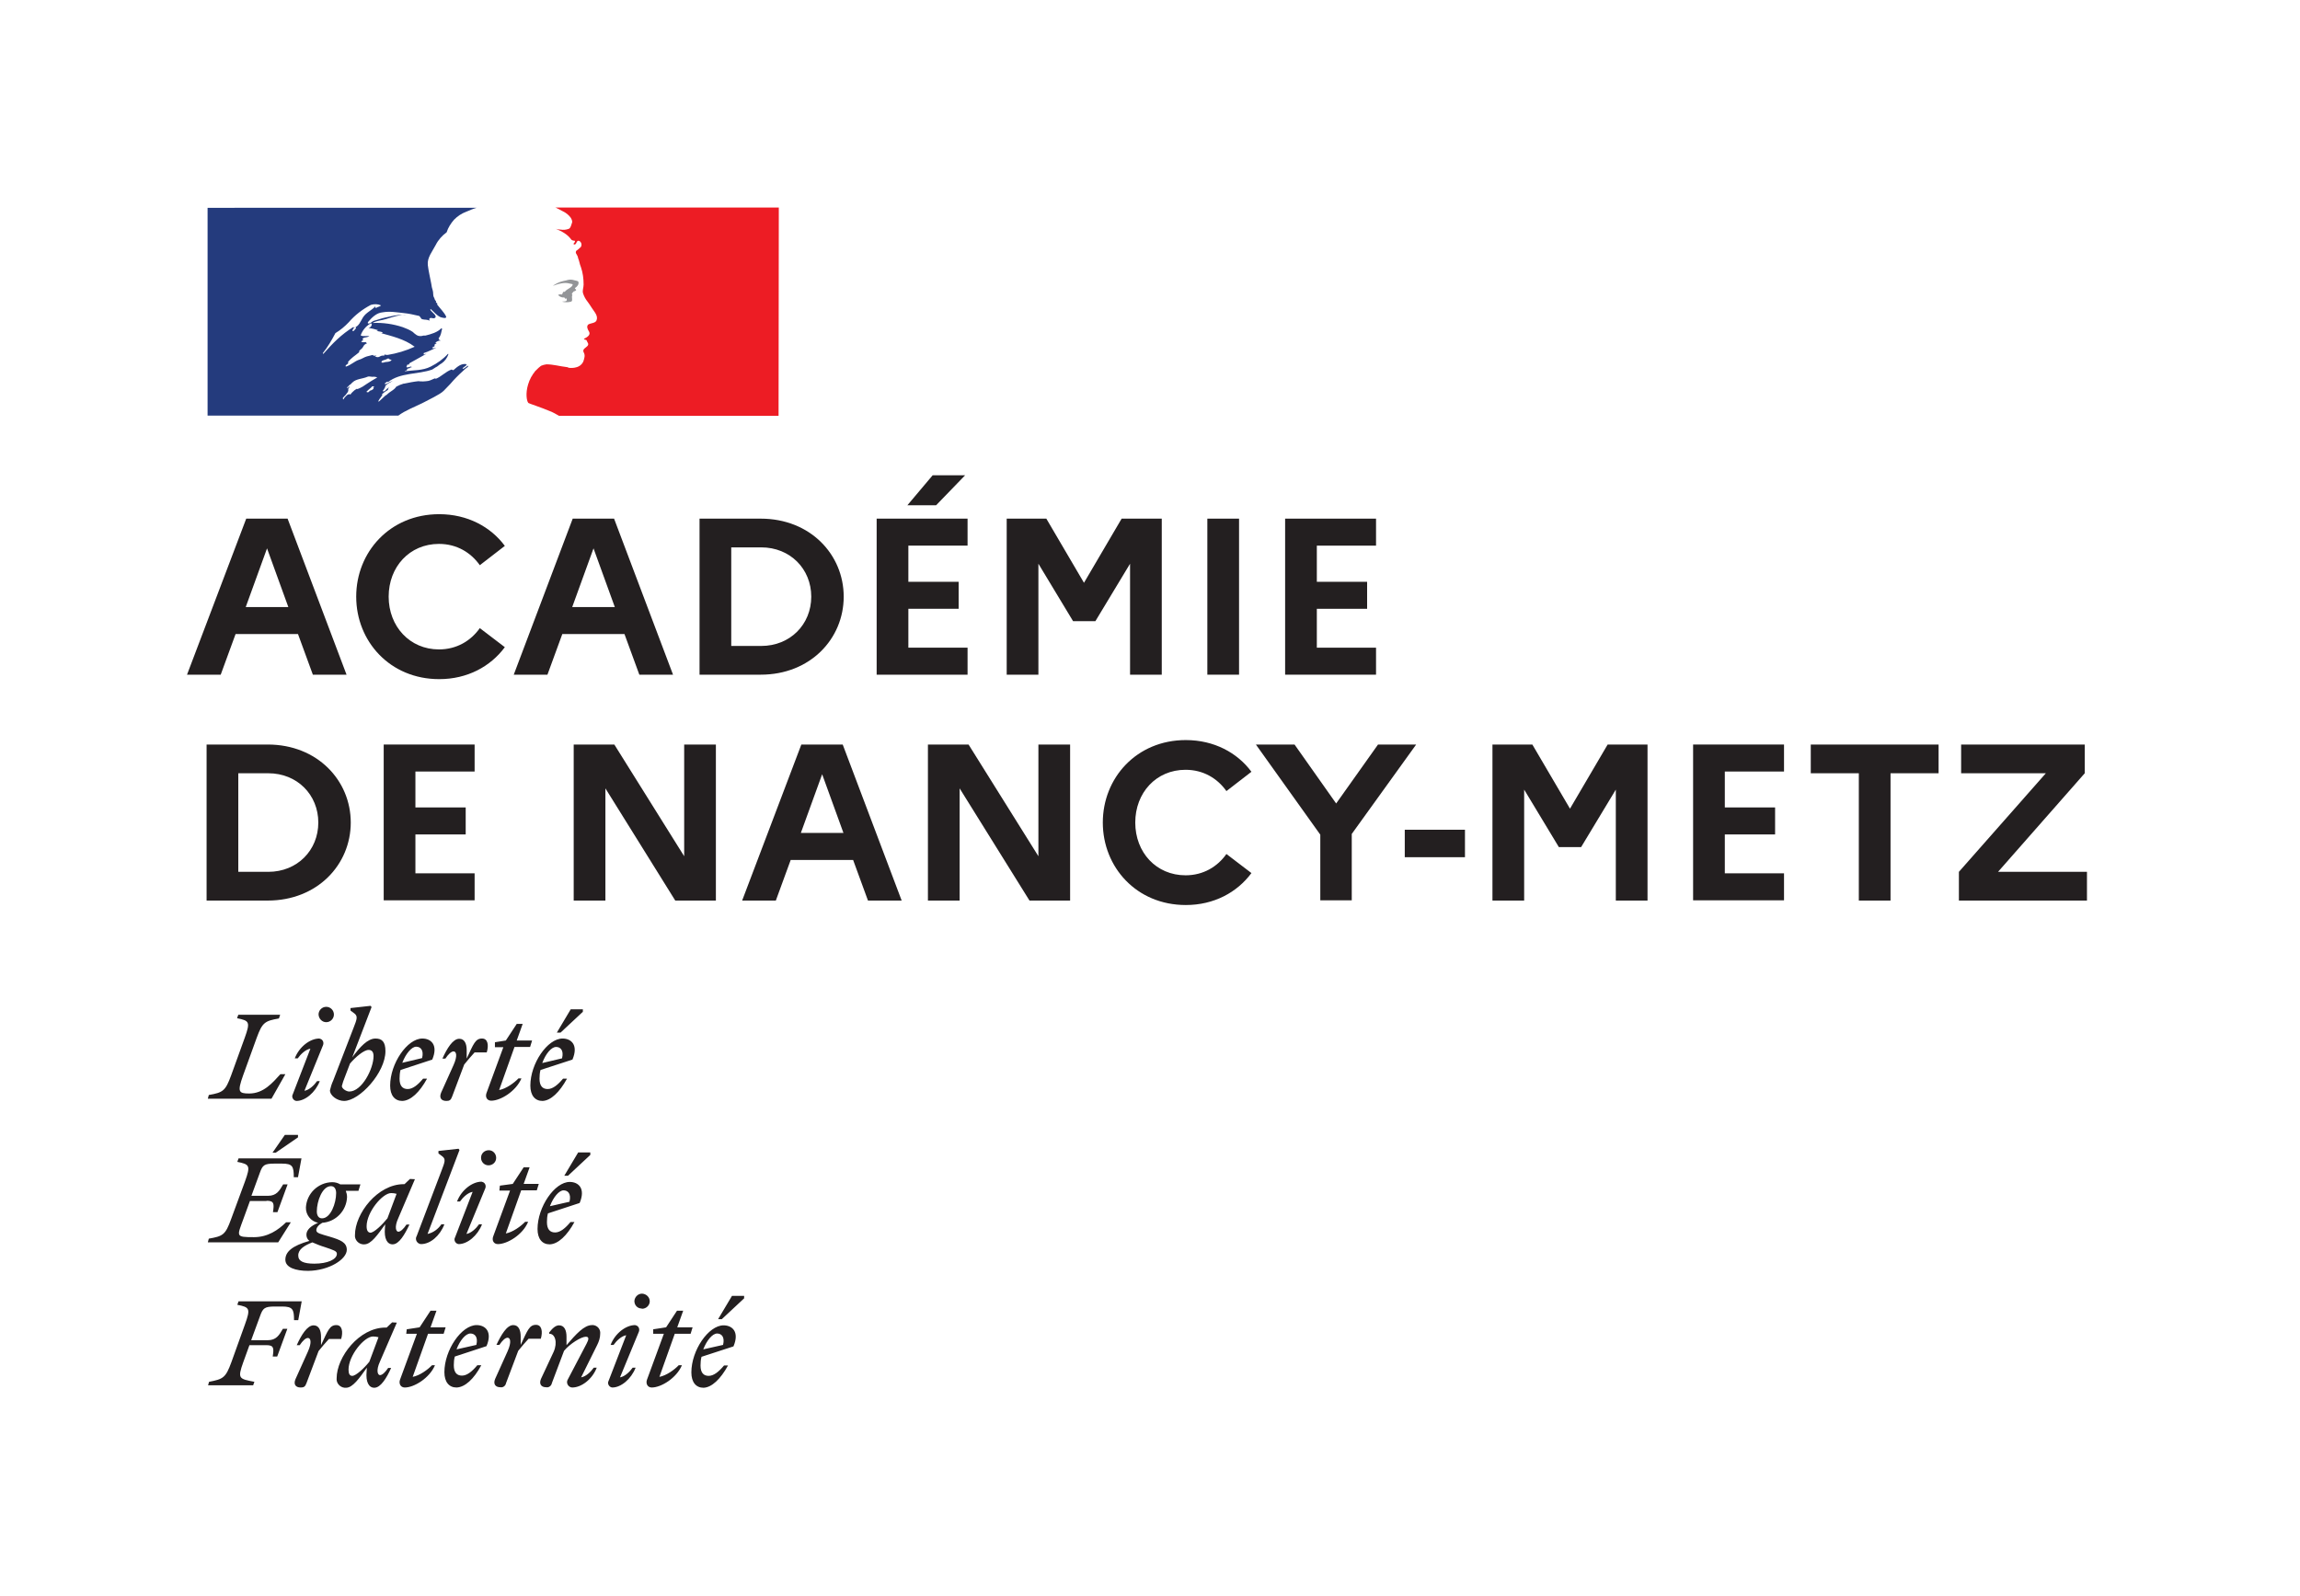 <?xml version="1.0" encoding="UTF-8"?>
<svg xmlns="http://www.w3.org/2000/svg" xmlns:xlink="http://www.w3.org/1999/xlink" version="1.1" id="Calque_1" x="0px" y="0px" viewBox="0 0 928.5 644.2" style="enable-background:new 0 0 928.5 644.2;" xml:space="preserve">
<style type="text/css">
	.st0{fill:#231F20;}
	.st1{fill:#243B7D;}
	.st2{fill:#ED1C24;}
	.st3{fill:#939598;}
	.st4{fill:none;}
	.st5{enable-background:new    ;}
</style>
<title>Plan de travail 6 copie 20</title>
<g id="vect">
	<path class="st0" d="M289.5,538.4c1.7,0,3.2,1.3,2.4,4.6l-8,1.8C285.3,541.2,287.6,538.4,289.5,538.4 M293.9,551.3h-1.6   c-2,2.4-4.1,4.2-6.2,4.2s-3.3-1.3-3.3-4.2c0-1.2,0.1-2.4,0.4-3.5l12.9-4.2c2.5-5.9-0.5-8.5-4-8.5c-6.1,0-13,10.1-13,19   c0,4,1.9,6.2,4.9,6.2C287.3,560.2,290.9,556.8,293.9,551.3 M291.4,532.6l9-8.4v-1h-4.9l-5.6,9.4L291.4,532.6z M263.7,538.5h4.3   l-6.8,18.5c-0.6,1.6,0.2,3.2,1.9,3.2c3.8,0,10-3.8,12.2-9H274c-1.7,1.8-5,4.2-7.8,4.7l6.2-17.4h6.4l0.8-2.6h-6.2l2.4-6.7h-2.5   l-4.4,6.7l-5.2,0.8L263.7,538.5z M257.9,537.7c0.4-1,0-2.1-0.9-2.5c-0.2-0.1-0.4-0.1-0.6-0.2c-3.7,0-8.1,3.3-9.9,8h1.2   c1.2-1.7,3.2-3.6,5.1-3.9l-7.1,18.4c-0.5,0.9-0.1,2,0.8,2.5c0.2,0.1,0.5,0.2,0.7,0.2c3.5,0,7.6-3.4,9.4-8h-1.2   c-1.2,1.7-3.2,3.6-5.1,3.9L257.9,537.7z M259.2,528.4c1.7,0,3.1-1.4,3.1-3c0,0,0,0,0,0c0-1.7-1.4-3-3.1-3.1c-1.7,0-3,1.4-3.1,3   c0,0,0,0,0,0c0,1.7,1.3,3,2.9,3C259.2,528.4,259.2,528.4,259.2,528.4 M218.4,556.7c-0.9,2.1,0.1,3.4,2.1,3.4   c1.1,0.2,2.1-0.6,2.3-1.7l4.9-13c2.3-2.8,6.9-5.7,8.8-5.7c1.4,0,1.2,1.1,0.3,2.8l-7.6,14.5c-0.6,1-0.2,2.3,0.8,2.9   c0.3,0.2,0.7,0.3,1,0.3c3.7,0,8.1-3.3,9.9-8h-1.2c-1.2,1.7-3.2,3.6-5.1,3.9l6.5-13.1c0.7-1.4,1.2-2.9,1.2-4.5   c0.2-1.8-1.1-3.3-2.8-3.5c-0.2,0-0.4,0-0.5,0c-3.2,0-6.4,3.6-10.3,8.1v-3.4c0-2.5-0.8-4.6-3-4.6c-1.4,0-2.7,1.2-4,2.9v0.5   c2.4-0.1,3.5,3.5,1.8,7.3L218.4,556.7z M218.3,540.6c0.9-3,0.4-5.7-1.9-5.7c-2.7,0-3.4,2.1-6.2,8.1v-3.4c0-2.5-0.8-4.6-3-4.6   c-2.6,0-4.9,4-6.8,8h1.2c1.2-1.8,2.4-2.9,3.3-2.9c1.1,0,1.7,1.7,0,5.5l-5,11.1c-0.9,2.1,0.1,3.4,2.1,3.4c1.1,0.2,2.1-0.6,2.3-1.7   l4.9-13c1.4-1.7,2.6-3.2,4.2-4.9H218.3z M189.9,538.4c1.7,0,3.2,1.3,2.4,4.6l-8,1.8C185.7,541.1,188,538.4,189.9,538.4    M194.3,551.2h-1.6c-2,2.4-4.1,4.2-6.2,4.2s-3.3-1.3-3.3-4.2c0-1.2,0.1-2.4,0.4-3.5l12.8-4.2c2.5-5.9-0.5-8.5-4-8.5   c-6.1,0-13,10.1-13,19c0,4,1.9,6.2,4.9,6.2C187.7,560.1,191.3,556.8,194.3,551.2 M164,538.5h4.3l-6.8,18.5   c-0.6,1.6,0.2,3.2,1.9,3.2c3.8,0,10-3.8,12.2-9h-1.2c-1.7,1.8-5,4.2-7.8,4.7l6.2-17.4h6.3l0.8-2.6h-6.1l2.4-6.7h-2.4l-4.4,6.7   l-5.2,0.8L164,538.5z M140.7,553c0-5.7,6.3-13.4,9.9-13.4c0.7,0,1.5,0.1,2.2,0.3l-3.7,9.9c-2.1,2.6-5.4,5.7-6.9,5.7   C141.2,555.5,140.7,554.7,140.7,553 M160.2,534l-1.9-0.1l-2.2,2.1h-0.5c-10.6,0-19.7,11.9-19.7,20.5c-0.2,1.9,1.3,3.6,3.2,3.8   c0.2,0,0.4,0,0.6,0c2.7,0,5.4-3.9,8.4-8.1l-0.1,1.5c-0.4,4.3,0.9,6.6,3.1,6.6c2.6,0,5-4,6.8-8h-1.2c-1.2,1.8-2.4,2.9-3.3,2.9   s-1.7-1.8,0-5.5L160.2,534z M137.7,540.7c0.9-3,0.4-5.7-1.9-5.7c-2.7,0-3.4,2.1-6.2,8.1v-3.4c0-2.5-0.8-4.6-3-4.6c-2.6,0-5,4-6.8,8   h1.2c1.2-1.8,2.4-2.9,3.3-2.9c1.1,0,1.7,1.7,0,5.5l-5,11.1c-0.9,2.1,0,3.4,2.1,3.4c1.2,0,1.8-0.3,2.3-1.7l4.9-13   c1.4-1.7,2.6-3.2,4.2-4.9H137.7z M102.2,559.3l0.5-1.4c-6.2-1.2-6.9-1.2-4.5-7.9l2.5-6.9h6.8c3.1,0,3.1,1.2,2.6,4.6h1.8l4.1-11.2   h-1.8c-1.5,2.6-2.7,4.6-6.1,4.6h-6.7l3.6-9.8c1.1-3.1,1.8-3.8,5.9-3.8h3c4.3,0,4.8,1.2,4.8,5.5h1.7l1.4-7.6H96.3l-0.5,1.4   c5,1,5.4,1.5,3.1,7.9L93.4,550c-2.3,6.3-3.3,6.8-9,7.9l-0.4,1.4L102.2,559.3z"></path>
	<path class="st0" d="M227.5,480.6c1.7,0,3.2,1.3,2.4,4.6L222,487C223.4,483.3,225.7,480.6,227.5,480.6 M231.9,493.4h-1.6   c-2,2.4-4.1,4.2-6.2,4.2s-3.3-1.3-3.3-4.2c0-1.2,0.1-2.4,0.4-3.5l12.8-4.2c2.5-5.9-0.5-8.5-4-8.5c-6.1,0-13,10.1-13,19   c0,4,1.9,6.2,4.9,6.2C225.3,502.3,228.9,498.9,231.9,493.4 M229.3,474.7l9-8.4v-1h-4.9l-5.6,9.4L229.3,474.7z M201.6,480.7h4.3   l-6.8,18.5c-0.6,1.6,0.2,3.1,1.9,3.1c3.8,0,10.1-3.8,12.2-9H212c-1.7,1.8-5,4.2-7.8,4.7l6.2-17.4h6.3l0.8-2.6h-6.1l2.4-6.7h-2.4   l-4.4,6.7l-5.2,0.7L201.6,480.7z M195.9,479.8c0.4-1,0-2.1-0.9-2.5c-0.2-0.1-0.4-0.1-0.6-0.2c-3.7,0-8.1,3.3-9.9,8h1.2   c1.2-1.7,3.2-3.6,5.1-3.9l-7.1,18.4c-0.5,0.9-0.1,2,0.8,2.5c0.2,0.1,0.5,0.2,0.7,0.2c3.5,0,7.6-3.4,9.4-8h-1.2   c-1.2,1.7-3.2,3.6-5.1,3.9L195.9,479.8z M197.2,470.5c1.7,0,3.1-1.3,3.1-3c0-1.7-1.3-3.1-3-3.1c-1.7,0-3.1,1.3-3.1,3c0,0,0,0,0,0.1   C194.2,469.1,195.5,470.5,197.2,470.5C197.1,470.5,197.2,470.5,197.2,470.5 M172.6,498.2l12.9-33.9l-0.4-0.5l-8.1,0.9v1l1.6,1.2   c1.4,1.1,1,2.2-0.3,5.6l-10.1,26.6c-0.6,1-0.2,2.3,0.8,2.9c0.3,0.2,0.7,0.3,1,0.3c3.7,0,7.6-3.3,9.4-8h-1.2   C176.8,496.3,174.9,497.7,172.6,498.2 M148,495.1c0-5.7,6.4-13.4,9.9-13.4c0.7,0,1.5,0.1,2.2,0.3l-3.7,9.9   c-2.1,2.6-5.4,5.8-6.9,5.8C148.6,497.6,148,496.9,148,495.1 M167.5,476.1l-2-0.1l-2.2,2.1H163c-10.6,0-19.7,11.9-19.7,20.5   c-0.2,1.9,1.3,3.6,3.2,3.8c0.2,0,0.4,0,0.6,0c2.7,0,5.4-3.9,8.4-8.1l-0.1,1.5c-0.4,4.3,0.9,6.6,3.1,6.6c2.6,0,4.9-4,6.8-8h-1.2   c-1.2,1.8-2.4,2.9-3.3,2.9s-1.7-1.8,0-5.5L167.5,476.1z M120.4,506.9c0-2.5,2.4-4,5.7-5.3c1.6,0.7,3.3,1.4,5,1.9   c3.5,1.2,4.9,1.6,4.9,2.7c0,2.3-3.8,4-9.1,4C122.5,510.2,120.4,509.2,120.4,506.9 M130,491.9c-1.5,0-2.1-1.3-2.1-2.8   c0-4.1,2.2-10.2,5.7-10.2c1.5,0,2.1,1.3,2.1,2.8C135.7,485.8,133.5,491.9,130,491.9 M140,504.6c0-3-2.6-4-6.9-5.3   c-3.7-1.1-5.4-1.4-5.4-2.6c0-1,0.8-2.1,2.4-3c5.5-0.4,9.8-4.9,10-10.4c0-0.9-0.2-1.7-0.5-2.5h5.1l0.8-2.6h-8.1   c-1-0.6-2.1-0.9-3.3-0.9c-5.7,0.1-10.3,4.6-10.6,10.2c-0.1,3,2,5.6,4.9,6.2c-3,1.3-4.7,2.9-4.7,4.8c0,1,0.4,1.9,1.2,2.5   c-7,2-9.7,4.4-9.7,7.6s4.2,4.5,9.2,4.5C132.9,513,140,508.4,140,504.6 M107.6,484.8c3.1,0,3.1,1.2,2.6,4.6h1.8l4.1-11.2h-1.8   c-1.5,2.6-2.7,4.6-6.1,4.6h-6.7l3.4-9.3c1.1-3.1,1.8-3.7,5.9-3.7h3c4.3,0,4.8,1.1,4.8,5.5h1.7l1.4-7.6H96.3l-0.5,1.4   c5,1,5.4,1.5,3.1,7.9l-5.6,15.2c-2.3,6.4-3.3,6.9-9,7.9l-0.4,1.5h28.4l5.1-8.1h-1.9c-3.2,3.1-7.3,6-13,6c-7.5,0-6.8-0.3-4.3-7.2   l2.7-7.4H107.6z M111.3,465.4l9-6.2v-1H115l-5,7.2L111.3,465.4z"></path>
	<path class="st0" d="M224.5,422.7c1.7,0,3.2,1.3,2.4,4.6l-8,1.9C220.3,425.4,222.6,422.7,224.5,422.7 M228.9,435.5h-1.6   c-2,2.4-4.1,4.2-6.2,4.2s-3.3-1.3-3.3-4.2c0-1.2,0.1-2.4,0.4-3.5l12.9-4.2c2.5-5.9-0.5-8.5-4-8.5c-6.1,0-13,10.1-13,19   c0,4,1.9,6.2,4.9,6.2C222.3,444.4,225.9,441,228.9,435.5 M226.3,416.9l9-8.4v-1h-4.9l-5.6,9.4L226.3,416.9z M199.8,422.8h3.4   l-6.8,18.5c-0.6,1.6,0.2,3.1,1.9,3.1c3.8,0,10-3.8,12.2-9h-1.2c-1.7,1.8-5,4.2-7.8,4.7l6.2-17.4h6.3l0.8-2.6h-6.2l2.4-6.7h-2.4   l-4.4,6.7l-4.4,0.7L199.8,422.8z M196.5,424.9c0.9-3,0.4-5.6-1.9-5.6c-2.7,0-3.4,2.1-6.2,8.1v-3.4c0-2.5-0.8-4.6-3-4.6   c-2.6,0-5,4-6.8,8h1.2c1.2-1.8,2.4-2.9,3.3-2.9c1.1,0,1.7,1.7,0,5.5l-5,11.1c-0.9,2.1,0,3.4,2.1,3.4c1.2,0,1.8-0.3,2.3-1.7l4.9-13   c1.4-1.7,2.6-3.2,4.2-4.9H196.5z M168,422.6c1.7,0,3.2,1.3,2.4,4.6l-8,1.9C163.8,425.4,166.2,422.6,168,422.6 M172.4,435.5h-1.6   c-2,2.4-4.1,4.2-6.2,4.2s-3.3-1.3-3.3-4.2c0-1.2,0.1-2.4,0.4-3.5l12.8-4.2c2.5-5.9-0.5-8.5-4-8.5c-6.1,0-13,10.1-13,19   c0,4,1.9,6.2,4.9,6.2C165.8,444.4,169.4,441,172.4,435.5 M141,440.7c-1.2,0-3-1.2-3-2.2c0.3-1.2,0.7-2.4,1.2-3.6l2.1-5.5   c2.2-2.6,5.6-5.5,7.5-5.5c1.2,0,2,0.7,2,2.5C150.8,431.5,146.1,440.7,141,440.7 M155.6,424.4c0-3.8-1.4-5.1-4-5.1   c-3.2,0-6.3,3.4-9.4,7.6l7.8-20.3l-0.4-0.5l-8.1,0.9v1l1.6,1.2c1.4,1.1,1,2.3-0.3,5.6l-8.3,21.5c-0.6,1.3-1,2.6-1.3,3.9   c0,2.2,3,4.3,5.7,4.3C145.1,444.5,155.6,433.1,155.6,424.4 M130.4,422c0.4-1,0-2.1-0.9-2.5c-0.2-0.1-0.4-0.1-0.6-0.2   c-3.7,0-8.1,3.3-9.9,8h1.2c1.2-1.7,3.2-3.6,5.1-3.9l-7.1,18.4c-0.5,0.9-0.1,2,0.8,2.5c0.2,0.1,0.5,0.2,0.7,0.2c3.5,0,7.6-3.4,9.4-8   H128c-1.2,1.7-3.2,3.6-5.1,3.9L130.4,422z M131.7,412.7c1.7,0,3.1-1.4,3.1-3.1s-1.4-3.1-3.1-3.1c-1.7,0-3.1,1.4-3.1,3.1l0,0   C128.7,411.3,130,412.7,131.7,412.7 M113.1,409.7H96.2l-0.5,1.4c5,1,5.4,1.5,3.1,7.9l-5.5,15.2c-2.3,6.3-3.3,6.9-9,7.9l-0.4,1.5   h25.7l5.6-9.9h-2c-3.2,3.5-6.8,7.8-12.6,7.8c-4.3,0-4.8-0.7-2.5-7.2l5.5-15.2c2.3-6.3,3.3-6.9,9-7.9L113.1,409.7z"></path>
	<path class="st1" d="M179.1,157.8c0.9-0.9,1.8-1.9,2.7-2.8l0,0c1.6-1.9,3.4-3.7,5.3-5.4c0.5-0.5,1.1-1,1.7-1.4   c0.2-0.2,0.2-0.5,0.3-0.6c-0.8,0.3-1.3,1-2.1,1.3c-0.2,0-0.3-0.2-0.2-0.3l1.7-1.3h-0.1c-0.2,0-0.2-0.2-0.2-0.3   c-2.1-0.3-3.6,1.1-5.1,2.4c-0.3,0.2-0.6-0.2-0.8-0.2c-2.4,0.8-4.1,2.9-6.5,3.8v-0.3c-1,0.3-1.9,0.9-2.9,1.1c-1.3,0.2-2.7,0.3-4,0.1   c-1.9,0.2-3.9,0.6-5.8,1h-0.2c-1,0.3-2,0.7-2.9,1.2l-0.1,0.1l-0.2,0.3c-0.3,0.4-0.7,0.7-1.1,1c-0.9,0.6-1.8,1.2-2.6,2   c-0.1,0.1-0.2,0.1-0.3,0.1c-0.9,0.8-1.7,1.6-2.6,2.4c-0.2,0.1-0.3,0.1-0.5,0.1l0,0l0.1-0.1l0.4-0.7c0.1-0.2,0.3-0.5,0.5-0.7   s0.4-0.7,0.7-1c0.1-0.1,0.1-0.1,0-0.2c0,0,0,0,0,0c-0.1-0.1-0.1-0.1-0.2-0.1c0.8-0.8,1.7-1.4,2.7-2l0,0c-0.1,0-0.3,0-0.2-0.2   s0.2-0.3,0.3-0.4s0-0.1,0.1-0.1l-0.1-0.1c-0.3,0.2-0.5,0.3-0.7,0.5c-0.4,0.3-0.7,1-1.3,1c-0.1,0-0.2,0-0.2,0c-0.1,0-0.1,0-0.2-0.1   l0,0v-0.1l0,0l0.1-0.1c0,0,0-0.1,0.1-0.1l0.1-0.1c0-0.1,0.1-0.1,0.1-0.2c0,0,0.1-0.1,0.1-0.1l0.2-0.4l0.1-0.2   c0.1-0.1,0.1-0.2,0.2-0.3c0.1-0.1,0-0.2,0-0.3c0,0,0,0-0.1,0c0.3-0.4,0.7-0.7,1.1-1h-0.1c0.6-0.3,1.2-0.7,1.8-1l0.3-0.2   c-0.9,0.3-1.7,0.7-2.5,1.2c-0.1,0-0.2,0.1-0.3,0.1c-0.1,0-0.3,0-0.4-0.1c0,0,0-0.1,0-0.1c0.2-0.3,0.6-0.5,1-0.8   c0.2,0,0.3,0,0.3,0.2c5.1-4,12-3,17.9-5.1l1.4-0.9c0.8-0.3,1.4-1.1,2.4-1.6c1.3-0.9,2.2-2.2,2.7-3.6c0-0.1-0.1-0.2-0.1-0.3   c-2,2.2-4.4,3.9-7,5.2c-3.3,1.7-7,1.4-10.5,1.9c0.2-0.3,0.5-0.3,0.8-0.3c0-0.5,0.3-0.6,0.6-0.9h0.5c0.1,0,0.1-0.3,0.3-0.3   c0.3,0,0.8-0.2,0.6-0.2c-0.5-0.6-1.4,0.5-2.2,0c0.3-0.3,0.2-0.8,0.5-1h0.6c0-0.2,0.1-0.5,0.3-0.6c2.4-1.4,4.6-2.5,6.8-3.8   c-0.5,0-0.8,0.5-1.3,0.2c0.3,0,0-0.5,0.3-0.5c1.7-0.5,3.2-1.4,4.9-2.1c-0.6,0-1.1,0.5-1.7,0c0.3-0.1,0.5-0.5,1-0.5v-0.5   c0-0.1,0.2-0.1,0.3-0.1c-0.1,0-0.2-0.1-0.3-0.2c0.2-0.3,0.6-0.2,0.9-0.5c-0.2,0-0.5,0-0.5-0.2c0.5-0.6,1.3-0.9,2.1-0.9   c-0.2-0.3-0.6,0-0.6-0.3c0-0.1,0.2-0.1,0.3-0.1h-0.3c-0.3-0.2-0.2-0.5-0.2-0.6c1-1.1,1-2.5,1.4-3.8c-0.2,0-0.3,0-0.3-0.2   c-1.6,1.7-4.1,2.4-6.5,3h-0.8c-0.9,0.3-1.9,0.3-2.7-0.2c-0.6-0.4-1.1-0.8-1.6-1.3c-1.2-0.8-2.6-1.4-4-1.9   c-3.9-1.3-8.1-1.9-12.2-1.7c1.7-1,3.7-1,5.5-1.6c2.7-0.8,5.2-1.8,8.1-1.6c-0.5-0.1-1.1-0.1-1.6,0c-2.2-0.2-4.4,0.5-6.8,1   c-1.6,0.3-3,0.9-4.6,1.3c-1,0.3-1.4,1.3-2.5,1.1v-0.5c1.6-1.9,3.5-3.8,6-4c2.9-0.5,5.5,0,8.4,0.3c2,0.2,4,0.6,6,1.1   c0.8,0,0.9,1.3,1.6,1.4c1,0.3,1.9,0,2.9,0.6c0-0.3-0.2-0.6,0-0.9c0.6-0.6,1.4,0.2,2.1-0.2c1.3-0.8-1.1-2.2-1.8-3.3   c0-0.1,0.1-0.2,0.2-0.3c1.3,1.1,2.2,2.4,3.8,3.2c0.8,0.3,2.7,0.8,2.4-0.2c-0.8-1.7-2.4-3.2-3.6-4.8v-0.6c-0.3,0-0.3-0.2-0.5-0.3   v-0.6c-0.6-0.3-0.5-1-0.8-1.4c-0.5-0.8-0.2-1.9-0.5-2.8c-0.3-0.9-0.5-1.8-0.6-2.7c-0.5-2.7-1.1-5.1-1.4-7.6c-0.3-3,1.8-5.4,3.2-8.1   c1-2,2.6-3.8,4.4-5.1c0.6-1.9,1.7-3.6,3-5.1c1.4-1.4,3-2.5,4.9-3.2c1.4-0.6,2.8-1.2,4.2-1.6H83.8v83.9h77c3-2.2,6-3.2,10.2-5.3   C173,161.4,177.6,159.3,179.1,157.8z M154.8,146.4c-0.3,0-0.9,0.1-0.8-0.2c0.1-0.8,1.3-0.8,1.9-1.1c0.3-0.2,0.8-0.5,1.1-0.3   c0.3,0.5,0.8,0.3,1.1,0.6C157.1,146.4,155.9,145.9,154.8,146.4L154.8,146.4z M130.5,142.9c-0.1-0.1-0.1-0.2-0.2-0.3   c2-2.5,3.6-5.2,5.1-8.1c2-1.2,3.8-2.7,5.4-4.4c2.5-2.9,5.5-5.2,8.9-7c1.4-0.4,2.8-0.4,4.1,0.2c-0.5,0.6-1.3,0.5-1.9,1   c-0.2,0-0.3,0-0.5-0.2c0.1-0.1,0.2-0.3,0.2-0.5c-1.6,1.8-3.8,2.5-5.1,4.6c-1,1.6-1.6,3.6-3.6,4.1c-0.6,0.2,0.2-0.5-0.2-0.3   C137.8,135,134.3,138.6,130.5,142.9L130.5,142.9z M143.7,132.5c-0.1,0.3-0.3,0.4-0.5,0.6c-0.1,0.3-0.4,0.5-0.6,0.6   c-0.1,0-0.3,0-0.3-0.2c0.1-0.7,0.6-1.2,1.3-1.4C143.7,132.1,143.7,132.3,143.7,132.5L143.7,132.5z M151,156.2   c-0.1,0.2-0.2,0.3-0.4,0.5c0.2,0,0.3,0.1,0.2,0.2c-0.3,0.4-0.7,0.6-1.2,0.8h-0.2l-0.6,0.6c-0.2,0.2-1.1,0-0.8-0.2   c0.4-0.4,0.8-0.8,1.2-1.1c0.2-0.2,0.5-0.4,0.7-0.6c0.1-0.1,0.2-0.2,0.3-0.4C150.3,156,151.1,155.9,151,156.2z M148.2,154.9   L148.2,154.9c-0.6,0.4-1.2,0.8-1.8,1.2s-1.4,0.7-2.1,1l0,0c-0.1-0.1-0.2-0.1-0.3-0.1c-0.6,0.3-1.1,0.7-1.6,1.2l-0.2,0.2l0,0   l-0.2,0.2l0,0l0,0c-0.1,0.1-0.2,0.2-0.3,0.4c-0.1,0.1-0.1,0.2-0.2,0.2c-0.1,0.1-0.4,0.1-0.4-0.1l0,0l-0.3,0.1l-0.2,0.1   c0,0-0.1,0-0.1,0h-0.1l-0.6,0.5c-0.3,0.3-0.6,0.6-0.9,1l0,0l0,0v0.1l-0.1,0.1l0,0l-0.1,0.2l0,0c0,0-0.1,0.1-0.1,0.1   c0,0,0-0.1-0.1-0.1v-0.1c0-0.1-0.1-0.2-0.1-0.3l0,0v-0.1l0.5-0.6l0,0l0.2-0.2l0.3-0.3l0.1-0.1c0.2-0.2,0.3-0.4,0.5-0.7l0,0l0.1-0.1   c0.1-0.1,0.2-0.2,0.2-0.3l0.2-0.3l0,0l0,0v-0.1c0.1-0.1,0.1-0.2,0.1-0.4l0,0c0,0,0-0.1,0-0.1c0-0.1,0-0.1,0-0.2l0,0l0,0   c0-0.1,0-0.2,0-0.2c0,0,0-0.1,0-0.1c0.2-0.3,0.4-0.6,0.6-0.9H141c-0.2,0.1-0.4,0.4-0.6,0.5s-0.5-0.1-0.3-0.2s0.2-0.2,0.4-0.3   s0,0,0,0c0.2-0.3,0.5-0.6,0.8-0.8c0.2-0.1,0.3-0.2,0.5-0.4l0.1-0.1c0.1-0.1,0.2-0.3,0.4-0.4l0,0c1.5-1.5,4.1-1.4,6.1-2.3   c0.8-0.3,1.7,0.2,2.5,0c0.5,0,1,0.1,1.4,0.3C150.8,153.2,149.5,154.1,148.2,154.9L148.2,154.9z M151.4,143.9   c-0.2-0.2,0.5,0,0.6-0.3h-1.2c-0.2,0-0.2-0.2-0.2-0.3c-0.8,0.1-1.8,0.5-2.5,0.6c-1.1,0.3-2.1,1.1-3.3,1.4c-1.7,0.6-3.2,2.1-5.1,2.7   c-0.2,0-0.2-0.2-0.2-0.3c0.2-0.5,0.8-0.6,1.1-1.1c0-0.1,0-0.3-0.2-0.3c1.3-1.8,3-2.7,4.6-4.1v-0.5c0.5-0.6,1.3-1,1.6-1.7   c0.3-0.7,0.9-1.2,1.6-1.4c-0.2-0.2-0.5-0.2-0.5-0.5c-0.6,0-1.3,0.3-1.9-0.2c0.3-0.3,0.6-0.5,1-0.6c-0.1,0-0.3-0.1-0.4-0.2   c-0.2-0.3,0.3-0.7,0.8-0.8s1.4-0.2,1.9-0.6c-1.1-0.2-2.4,0.3-3.5-0.3c0.7-2,2.1-3.7,4-4.8c0.1,0,0.5,0,0.5,0.2   c0,0.8-0.5,1.4-1.3,1.6c1.3,0.2,2.6,0.5,3.8,0.9c-0.2,0.3-0.5,0.2-0.6,0.2c0.8,0.5,1.8,0.2,2.5,0.8c-0.5,0.5-0.9,0-1.4,0   c4.9,1.4,10.1,2.5,14.3,5.7c-3.5,1.6-7.2,2.7-10.9,3.3c-0.4,0-0.9,0-1.3-0.2c0,0.2,0,0.5-0.2,0.5c-0.5-0.1-1.1,0-1.6,0.3   C152.9,144.3,152.1,144.3,151.4,143.9L151.4,143.9z"></path>
	<path class="st2" d="M314.4,83.8h-90.2c0.3,0.1,0.6,0.2,0.9,0.4l2.3,1.2c1.2,0.6,2.2,1.4,3,2.5c0.3,0.5,0.8,1.4,0.5,2.1   c-0.3,0.8-0.5,2.1-1.3,2.4c-1.1,0.4-2.2,0.5-3.3,0.3c-0.6,0-1.3-0.1-1.9-0.3c2.4,1,4.6,2.1,6.2,4.3c0.2,0.3,0.8,0.5,1.4,0.5   c0.1,0,0.1,0.3,0.1,0.5c-0.3,0.3-0.6,0.5-0.5,1h0.5c0.8-0.3,0.6-1.9,1.8-1.4c0.8,0.5,1.1,1.5,0.6,2.4c-0.6,0.6-1.2,1.1-1.9,1.6   c-0.2,0.4-0.2,0.8,0,1.1c0.4,0.6,0.7,1.2,0.8,1.9c0.5,1.1,0.6,2.4,1.1,3.5c0.8,2.3,1.1,4.7,1.1,7.1c0,1.3-0.6,2.4-0.2,3.6   c0.4,1.2,1,2.3,1.8,3.3c0.6,0.8,1.2,1.7,1.7,2.5c1,1.6,2.7,3.2,1.9,5.1c-0.5,1.1-2.2,1-3.3,1.6c-0.9,0.8-0.2,2.1,0.3,2.9   c0.8,1.4-1,2.4-2.1,2.9c0.3,0.5,0.9,0.3,1.1,0.6c0.2,0.8,1,1.3,0.5,2.1c-0.6,0.9-2.5,1.4-1.6,2.9c0.6,1.1,0.2,2.3-0.2,3.5   c-0.5,1.2-1.6,2.1-2.9,2.4c-1,0.3-2,0.3-3,0.2c-0.3-0.2-0.6-0.3-0.9-0.3c-2.7-0.3-5.4-1.1-8.1-1.1c-0.8,0.1-1.5,0.3-2.2,0.6   c-0.7,0.5-1.3,1.1-1.9,1.7l0,0l-0.4,0.4l-0.2,0.2l-0.1,0.2c-0.5,0.6-0.9,1.2-1.2,1.8c0,0-0.1,0.1-0.1,0.1c0,0.1-0.1,0.1-0.1,0.2   c-0.5,0.9-0.9,1.9-1.2,2.9c-1.1,3.6-0.6,6.7,0.1,7.5c0.2,0.2,5.2,1.8,8.7,3.3c1.3,0.5,2.5,1.2,3.7,1.9h88.6L314.4,83.8z"></path>
	<path class="st3" d="M229.6,114.4c0.6,0.2,1.6,0.2,1.6,0.5c-0.3,1.3-2.2,1.6-3.2,2.9h-0.5c-0.5,0.3-0.3,1.1-0.8,1.1   c-0.5-0.1-1-0.1-1.4,0.2c0.6,0.7,1.5,1.1,2.4,1c0.3,0.1,0.5,0.3,0.5,0.6c0.1,0,0.2-0.1,0.3-0.2c0.2,0,0.3,0,0.3,0.2v0.6   c-0.5,0.6-1.3,0.3-1.9,0.5c1.2,0.3,2.4,0.3,3.6,0c1-0.3,0-1.9,0.6-2.7c-0.3,0,0-0.5-0.3-0.5c0.3-0.3,0.6-0.8,0.9-1   c0.4,0,0.7-0.2,0.9-0.5c0-0.3-0.6-0.5-0.5-0.8c1-0.6,1.7-1.6,1.4-2.5c-0.2-0.5-1.4-0.5-2.2-0.8c-0.9-0.2-1.8-0.1-2.7,0.2   c-0.8,0.1-1.6,0.4-2.4,0.6c-1.1,0.4-2.1,0.9-3,1.6c1.1-0.4,2.3-0.8,3.5-1C227.8,114.2,228.7,114.2,229.6,114.4z"></path>
</g>
<g id="zone">
	<rect class="st4" width="1003.6" height="825.2"></rect>
	<rect x="83.8" y="83.8" class="st4" width="836" height="657.6"></rect>
	<g class="st5">
		<path class="st0" d="M99.4,209.4h16.7l23.8,63h-13.6l-6-16.4H95.1l-6,16.4H75.5L99.4,209.4z M116.4,245.1l-8.6-23.7l-8.6,23.7    H116.4z"></path>
	</g>
	<g class="st5">
		<path class="st0" d="M193.7,253.6l10.1,7.7c-5.8,7.8-15.1,12.9-26.5,12.9c-19.9,0-33.5-15.3-33.5-33.3c0-18,13.6-33.3,33.5-33.3    c11.4,0,20.8,5.1,26.5,12.8l-10.1,7.8c-3.6-5.1-9.3-8.6-16.5-8.6c-11.9,0-20.3,9.3-20.3,21.3s8.5,21.3,20.3,21.3    C184.4,262.2,190.1,258.7,193.7,253.6z"></path>
	</g>
	<g class="st5">
		<path class="st0" d="M231.2,209.4h16.7l23.8,63h-13.6l-6-16.4H227l-6,16.4h-13.6L231.2,209.4z M248.2,245.1l-8.6-23.7l-8.6,23.7    H248.2z"></path>
		<path class="st0" d="M282.4,209.4h24.7c20,0,33.5,14.5,33.5,31.5c0,17-13.5,31.5-33.5,31.5h-24.7V209.4z M295.2,221v39.8h12.1    c11.7,0,20.2-8.7,20.2-19.9c0-11.2-8.5-19.9-20.2-19.9H295.2z"></path>
		<path class="st0" d="M353.9,209.4h36.7v10.9h-23.9v14.6H387v10.9h-20.3v15.7h23.9v10.9h-36.7V209.4z M366.3,204l10.2-12.1h13.1    L377.9,204H366.3z"></path>
		<path class="st0" d="M406.3,209.4h16.1l15.2,25.9l15.2-25.9H469v63h-12.8v-44.8l-14,23.2h-9l-14-23.2v44.8h-12.8V209.4z"></path>
		<path class="st0" d="M487.4,209.4h12.8v63h-12.8V209.4z"></path>
		<path class="st0" d="M518.8,209.4h36.7v10.9h-23.9v14.6h20.3v10.9h-20.3v15.7h23.9v10.9h-36.7V209.4z"></path>
	</g>
	<g class="st5">
		<path class="st0" d="M83.4,300.6h24.7c20,0,33.5,14.5,33.5,31.5c0,17-13.5,31.5-33.5,31.5H83.4V300.6z M96.2,312.2V352h12.1    c11.7,0,20.2-8.7,20.2-19.9c0-11.2-8.5-19.9-20.2-19.9H96.2z"></path>
		<path class="st0" d="M154.9,300.6h36.7v10.9h-23.9V326H188v10.9h-20.3v15.7h23.9v10.9h-36.7V300.6z"></path>
		<path class="st0" d="M231.7,300.6H248l28.2,45.1v-45.1H289v63h-16.4l-28.2-45.3v45.3h-12.8V300.6z"></path>
		<path class="st0" d="M323.5,300.6h16.7l23.8,63h-13.6l-6-16.4h-25.2l-6,16.4h-13.6L323.5,300.6z M340.5,336.3l-8.6-23.7l-8.6,23.7    H340.5z"></path>
		<path class="st0" d="M374.7,300.6H391l28.2,45.1v-45.1H432v63h-16.4l-28.2-45.3v45.3h-12.8V300.6z"></path>
	</g>
	<g class="st5">
		<path class="st0" d="M495.1,344.8l10.1,7.7c-5.8,7.8-15.1,12.9-26.5,12.9c-19.9,0-33.5-15.3-33.5-33.3c0-18,13.6-33.3,33.5-33.3    c11.4,0,20.8,5.1,26.5,12.8l-10.1,7.8c-3.6-5.1-9.3-8.6-16.5-8.6c-11.9,0-20.3,9.3-20.3,21.3c0,12.1,8.5,21.3,20.3,21.3    C485.8,353.4,491.5,349.9,495.1,344.8z"></path>
	</g>
	<g class="st5">
		<path class="st0" d="M545.7,336.7v26.8H533V337l-26-36.4h15.6l16.8,23.8l16.9-23.8h15.4L545.7,336.7z"></path>
	</g>
	<g class="st5">
		<path class="st0" d="M591.4,335v11.1h-24.3V335H591.4z"></path>
		<path class="st0" d="M602.5,300.6h16.1l15.2,25.9l15.2-25.9h16.1v63h-12.8v-44.8l-14,23.2h-9l-14-23.2v44.8h-12.8V300.6z"></path>
	</g>
	<g class="st5">
		<path class="st0" d="M683.5,300.6h36.7v10.9h-23.9V326h20.3v10.9h-20.3v15.7h23.9v10.9h-36.7V300.6z"></path>
	</g>
	<g class="st5">
		<path class="st0" d="M730.9,300.6h51.7v11.6h-19.4v51.4h-12.8v-51.4h-19.4V300.6z"></path>
		<path class="st0" d="M790.8,352l35.1-39.8h-34.2v-11.6h49.9v11.6l-35,39.8h35.9v11.6h-51.7V352z"></path>
	</g>
</g>
</svg>
